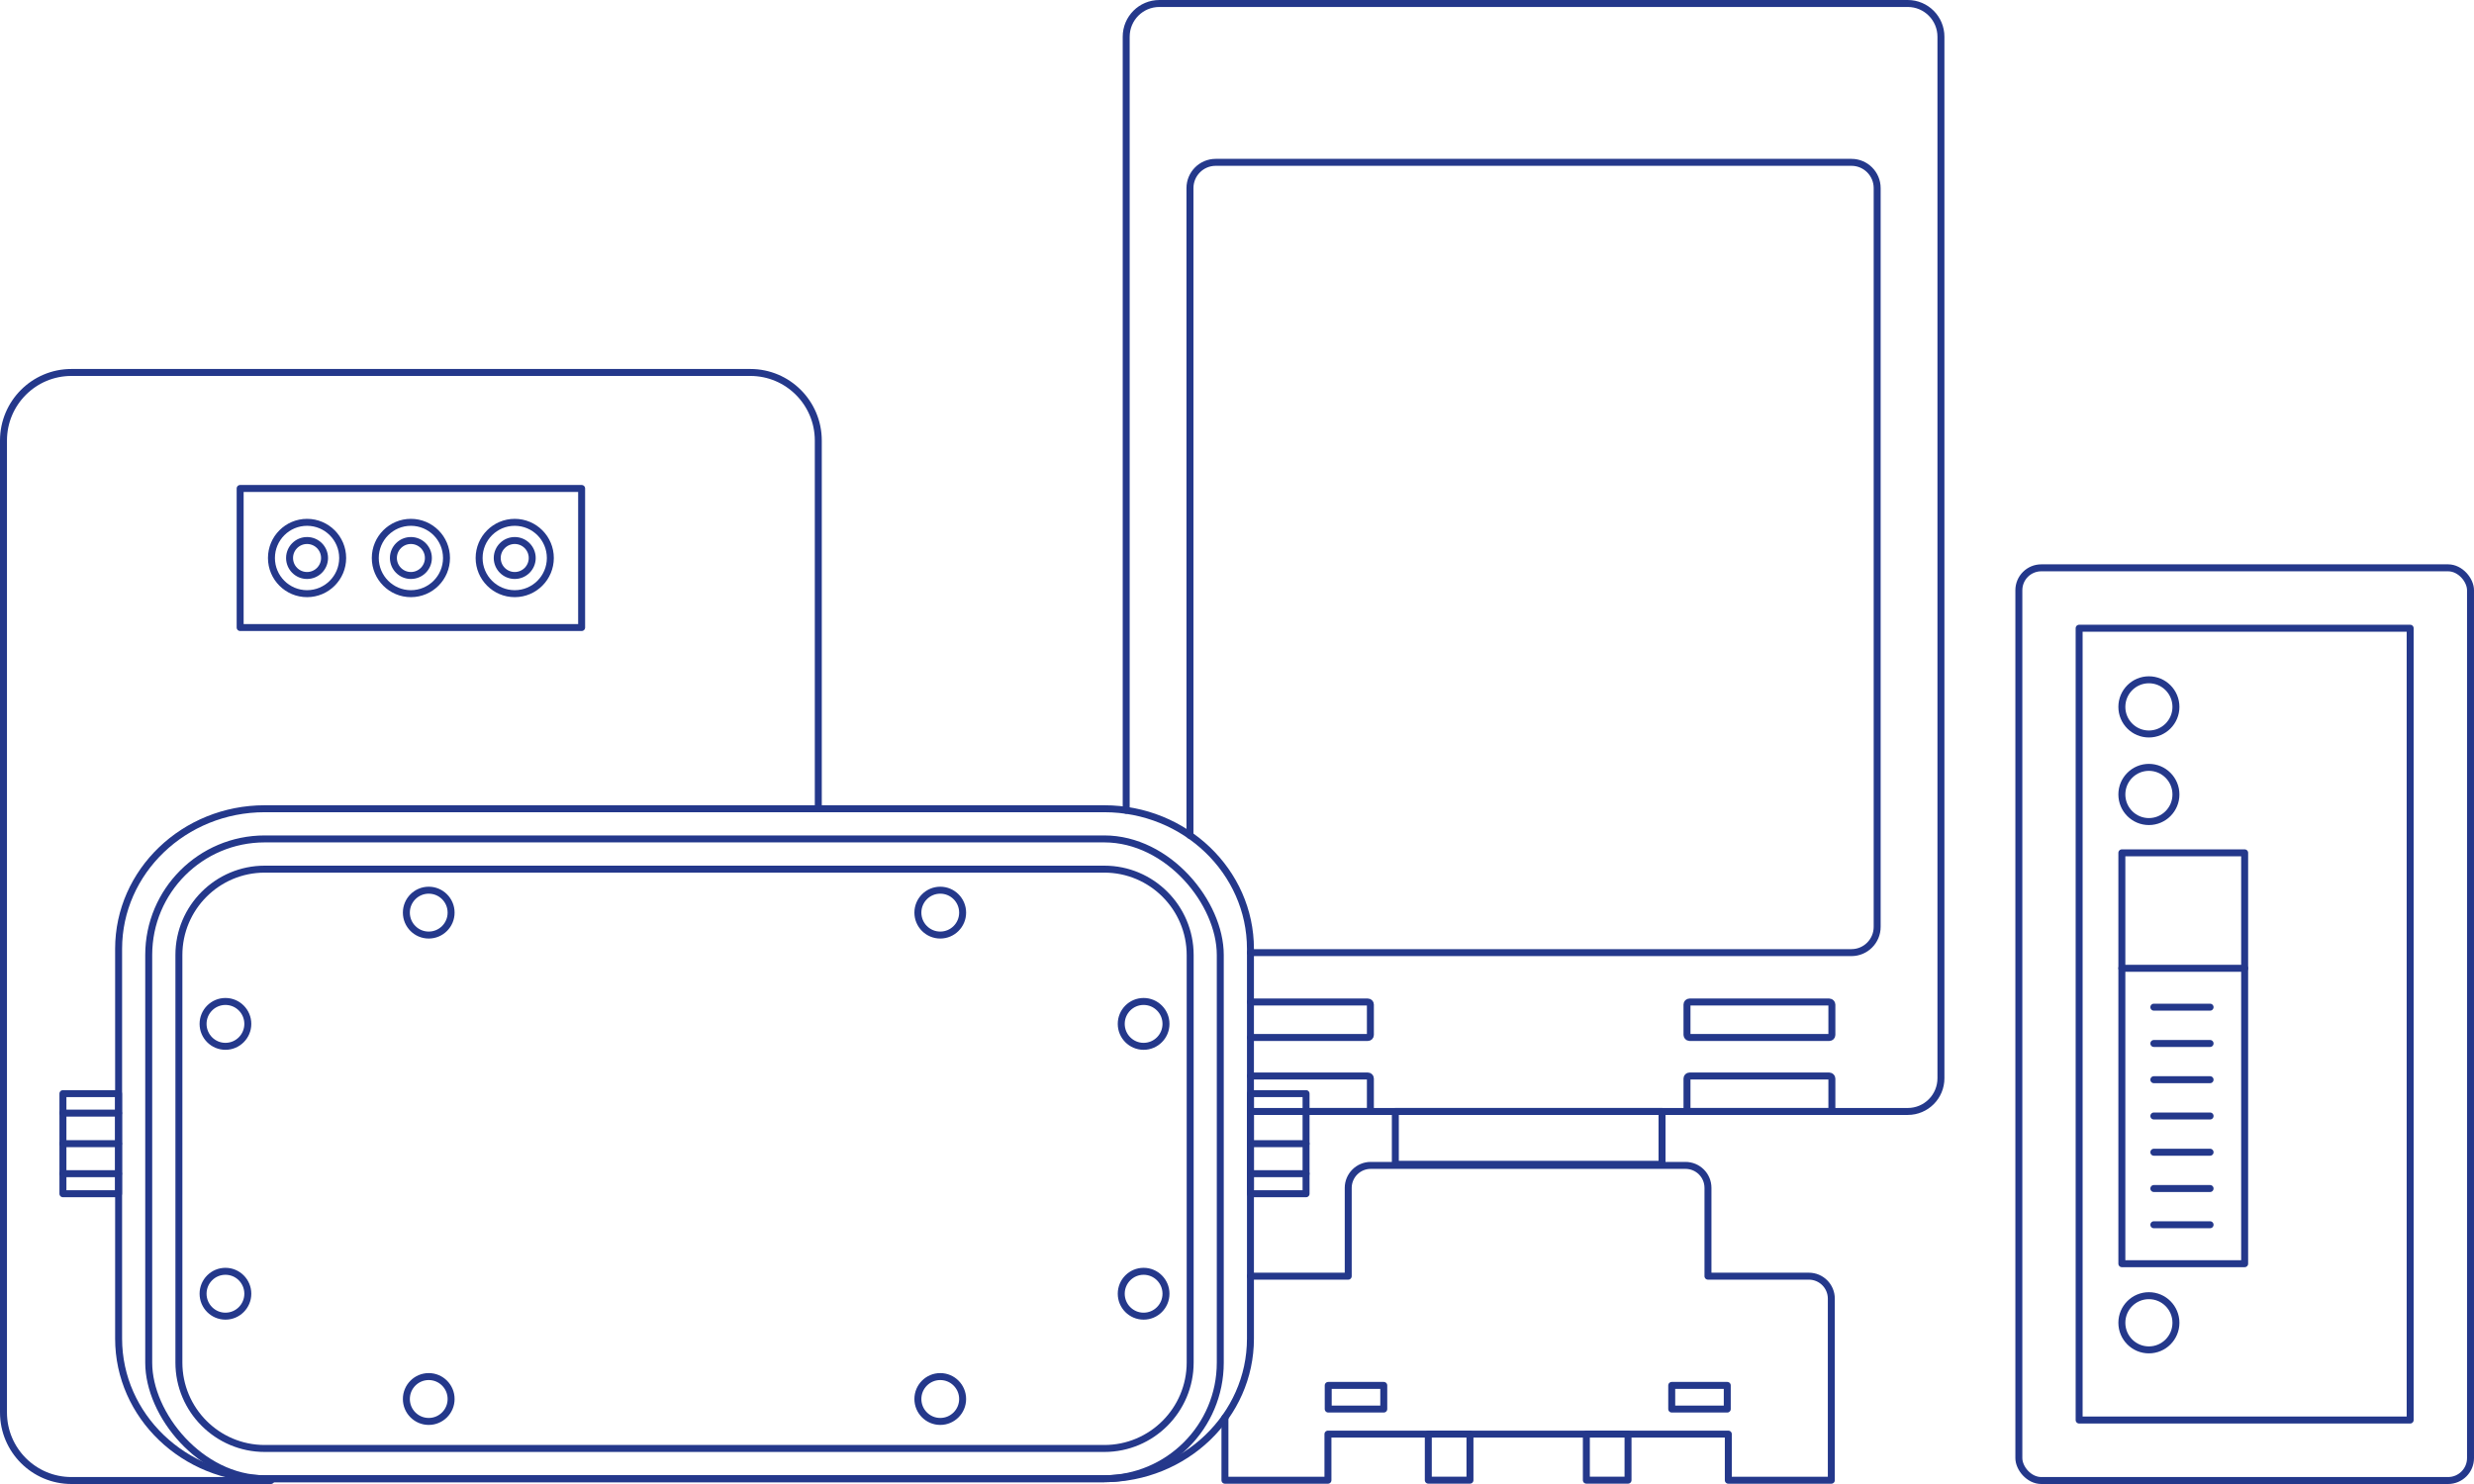<?xml version="1.0" encoding="UTF-8"?> <svg xmlns="http://www.w3.org/2000/svg" id="Layer_2" data-name="Layer 2" viewBox="0 0 355 213"><defs><style> .cls-1 { fill: none; stroke: #24388b; stroke-linecap: round; stroke-linejoin: round; } </style></defs><g id="Figures"><g><g><path class="cls-1" d="M38.87,212.5H10.25c-5.38,0-9.75-4.37-9.75-9.77V63.23c0-5.39,4.36-9.77,9.75-9.77h97.42c5.38,0,9.75,4.37,9.75,9.77v52.84"></path><rect class="cls-1" x="34.46" y="70.11" width="49" height="19.96"></rect><ellipse class="cls-1" cx="44.06" cy="80.09" rx="2.51" ry="2.51"></ellipse><ellipse class="cls-1" cx="58.96" cy="80.09" rx="2.51" ry="2.51"></ellipse><ellipse class="cls-1" cx="73.86" cy="80.09" rx="2.51" ry="2.51"></ellipse><ellipse class="cls-1" cx="44.06" cy="80.09" rx="5.11" ry="5.12"></ellipse><ellipse class="cls-1" cx="73.86" cy="80.09" rx="5.11" ry="5.12"></ellipse><ellipse class="cls-1" cx="58.96" cy="80.09" rx="5.11" ry="5.12"></ellipse></g><g><path class="cls-1" d="M37.98,207.9c-6.79,0-12.31-5.53-12.31-12.33v-58.49c0-6.8,5.52-12.33,12.31-12.33h120.49c6.79,0,12.31,5.53,12.31,12.33v58.49c0,6.8-5.52,12.33-12.31,12.33H37.98Z"></path><path class="cls-1" d="M37.98,212.24c-11.56,0-20.96-9.02-20.96-20.1v-55.96c0-11.08,9.4-20.1,20.96-20.1h120.49c11.56,0,20.96,9.02,20.96,20.1v55.96c0,11.08-9.4,20.1-20.96,20.1H37.98Z"></path><rect class="cls-1" x="21.34" y="120.41" width="153.76" height="91.83" rx="16.65" ry="16.65"></rect><ellipse class="cls-1" cx="61.52" cy="130.99" rx="3.21" ry="3.22"></ellipse><g><ellipse class="cls-1" cx="32.35" cy="146.96" rx="3.21" ry="3.22"></ellipse><ellipse class="cls-1" cx="32.35" cy="185.69" rx="3.21" ry="3.22"></ellipse></g><g><ellipse class="cls-1" cx="164.1" cy="146.96" rx="3.21" ry="3.22"></ellipse><ellipse class="cls-1" cx="164.1" cy="185.69" rx="3.21" ry="3.22"></ellipse></g><ellipse class="cls-1" cx="134.92" cy="130.99" rx="3.21" ry="3.22"></ellipse><g><ellipse class="cls-1" cx="61.52" cy="200.8" rx="3.21" ry="3.22"></ellipse><ellipse class="cls-1" cx="134.92" cy="200.8" rx="3.21" ry="3.22"></ellipse></g><g><rect class="cls-1" x="9.03" y="156.97" width="7.98" height="14.37"></rect><line class="cls-1" x1="9.03" y1="159.77" x2="17.01" y2="159.77"></line><line class="cls-1" x1="9.03" y1="164.15" x2="17.01" y2="164.15"></line><line class="cls-1" x1="9.03" y1="168.46" x2="17.01" y2="168.46"></line></g><g><rect class="cls-1" x="179.43" y="156.97" width="7.98" height="14.37"></rect><line class="cls-1" x1="179.43" y1="159.53" x2="187.41" y2="159.53"></line><line class="cls-1" x1="179.43" y1="164.15" x2="187.41" y2="164.15"></line><line class="cls-1" x1="179.43" y1="168.46" x2="187.41" y2="168.46"></line></g></g><g><path class="cls-1" d="M170.75,119.9V27c0-2.04,1.65-3.7,3.69-3.7h91.23c2.04,0,3.69,1.66,3.69,3.7v106.03c0,2.04-1.65,3.7-3.69,3.7h-86.24"></path><path class="cls-1" d="M179.43,143.82h16.85c.2,0,.36.16.36.36v4.37c0,.2-.16.36-.36.36h-16.85"></path><rect class="cls-1" x="242.07" y="143.82" width="20.79" height="5.09" rx=".36" ry=".36"></rect><path class="cls-1" d="M179.43,154.44h16.85c.2,0,.36.16.36.36v4.37c0,.2-.16.36-.36.36h-8.87"></path><rect class="cls-1" x="242.07" y="154.44" width="20.79" height="5.09" rx=".36" ry=".36"></rect><path class="cls-1" d="M161.6,116.3V5.27c0-2.64,2.13-4.77,4.76-4.77h107.39c2.63,0,4.76,2.14,4.76,4.77v149.49c0,2.64-2.13,4.77-4.76,4.77h-86.34"></path><rect class="cls-1" x="200.22" y="159.53" width="38.27" height="7.58"></rect><path class="cls-1" d="M175.77,203.47v8.99h14.78v-6.62h57.45v6.62h14.78v-26.06c0-1.79-1.44-3.23-3.23-3.23h-14.47v-12.67c0-1.79-1.44-3.23-3.23-3.23h-45.16c-1.78,0-3.23,1.45-3.23,3.23v12.67h-14.04"></path><rect class="cls-1" x="190.59" y="198.85" width="7.97" height="3.39"></rect><rect class="cls-1" x="239.88" y="198.85" width="7.97" height="3.39"></rect><g><rect class="cls-1" x="204.95" y="205.83" width="5.98" height="6.62"></rect><rect class="cls-1" x="227.63" y="205.83" width="5.98" height="6.62"></rect></g></g><g><rect class="cls-1" x="304.47" y="122.41" width="17.62" height="58.97"></rect><rect class="cls-1" x="298.34" y="90.17" width="47.5" height="113.65"></rect><rect class="cls-1" x="289.69" y="81.5" width="64.81" height="131" rx="3.22" ry="3.22"></rect><ellipse class="cls-1" cx="308.35" cy="101.46" rx="3.88" ry="3.89"></ellipse><ellipse class="cls-1" cx="308.35" cy="114.03" rx="3.88" ry="3.89"></ellipse><ellipse class="cls-1" cx="308.35" cy="189.86" rx="3.88" ry="3.89"></ellipse><line class="cls-1" x1="304.47" y1="138.98" x2="322.09" y2="138.98"></line><g><line class="cls-1" x1="309.06" y1="175.79" x2="317.13" y2="175.79"></line><line class="cls-1" x1="309.06" y1="170.59" x2="317.13" y2="170.59"></line><line class="cls-1" x1="309.06" y1="165.38" x2="317.13" y2="165.38"></line><line class="cls-1" x1="309.06" y1="160.18" x2="317.13" y2="160.18"></line><line class="cls-1" x1="309.06" y1="154.97" x2="317.13" y2="154.97"></line><line class="cls-1" x1="309.06" y1="149.77" x2="317.13" y2="149.77"></line><line class="cls-1" x1="309.06" y1="144.56" x2="317.13" y2="144.56"></line></g></g></g></g></svg> 